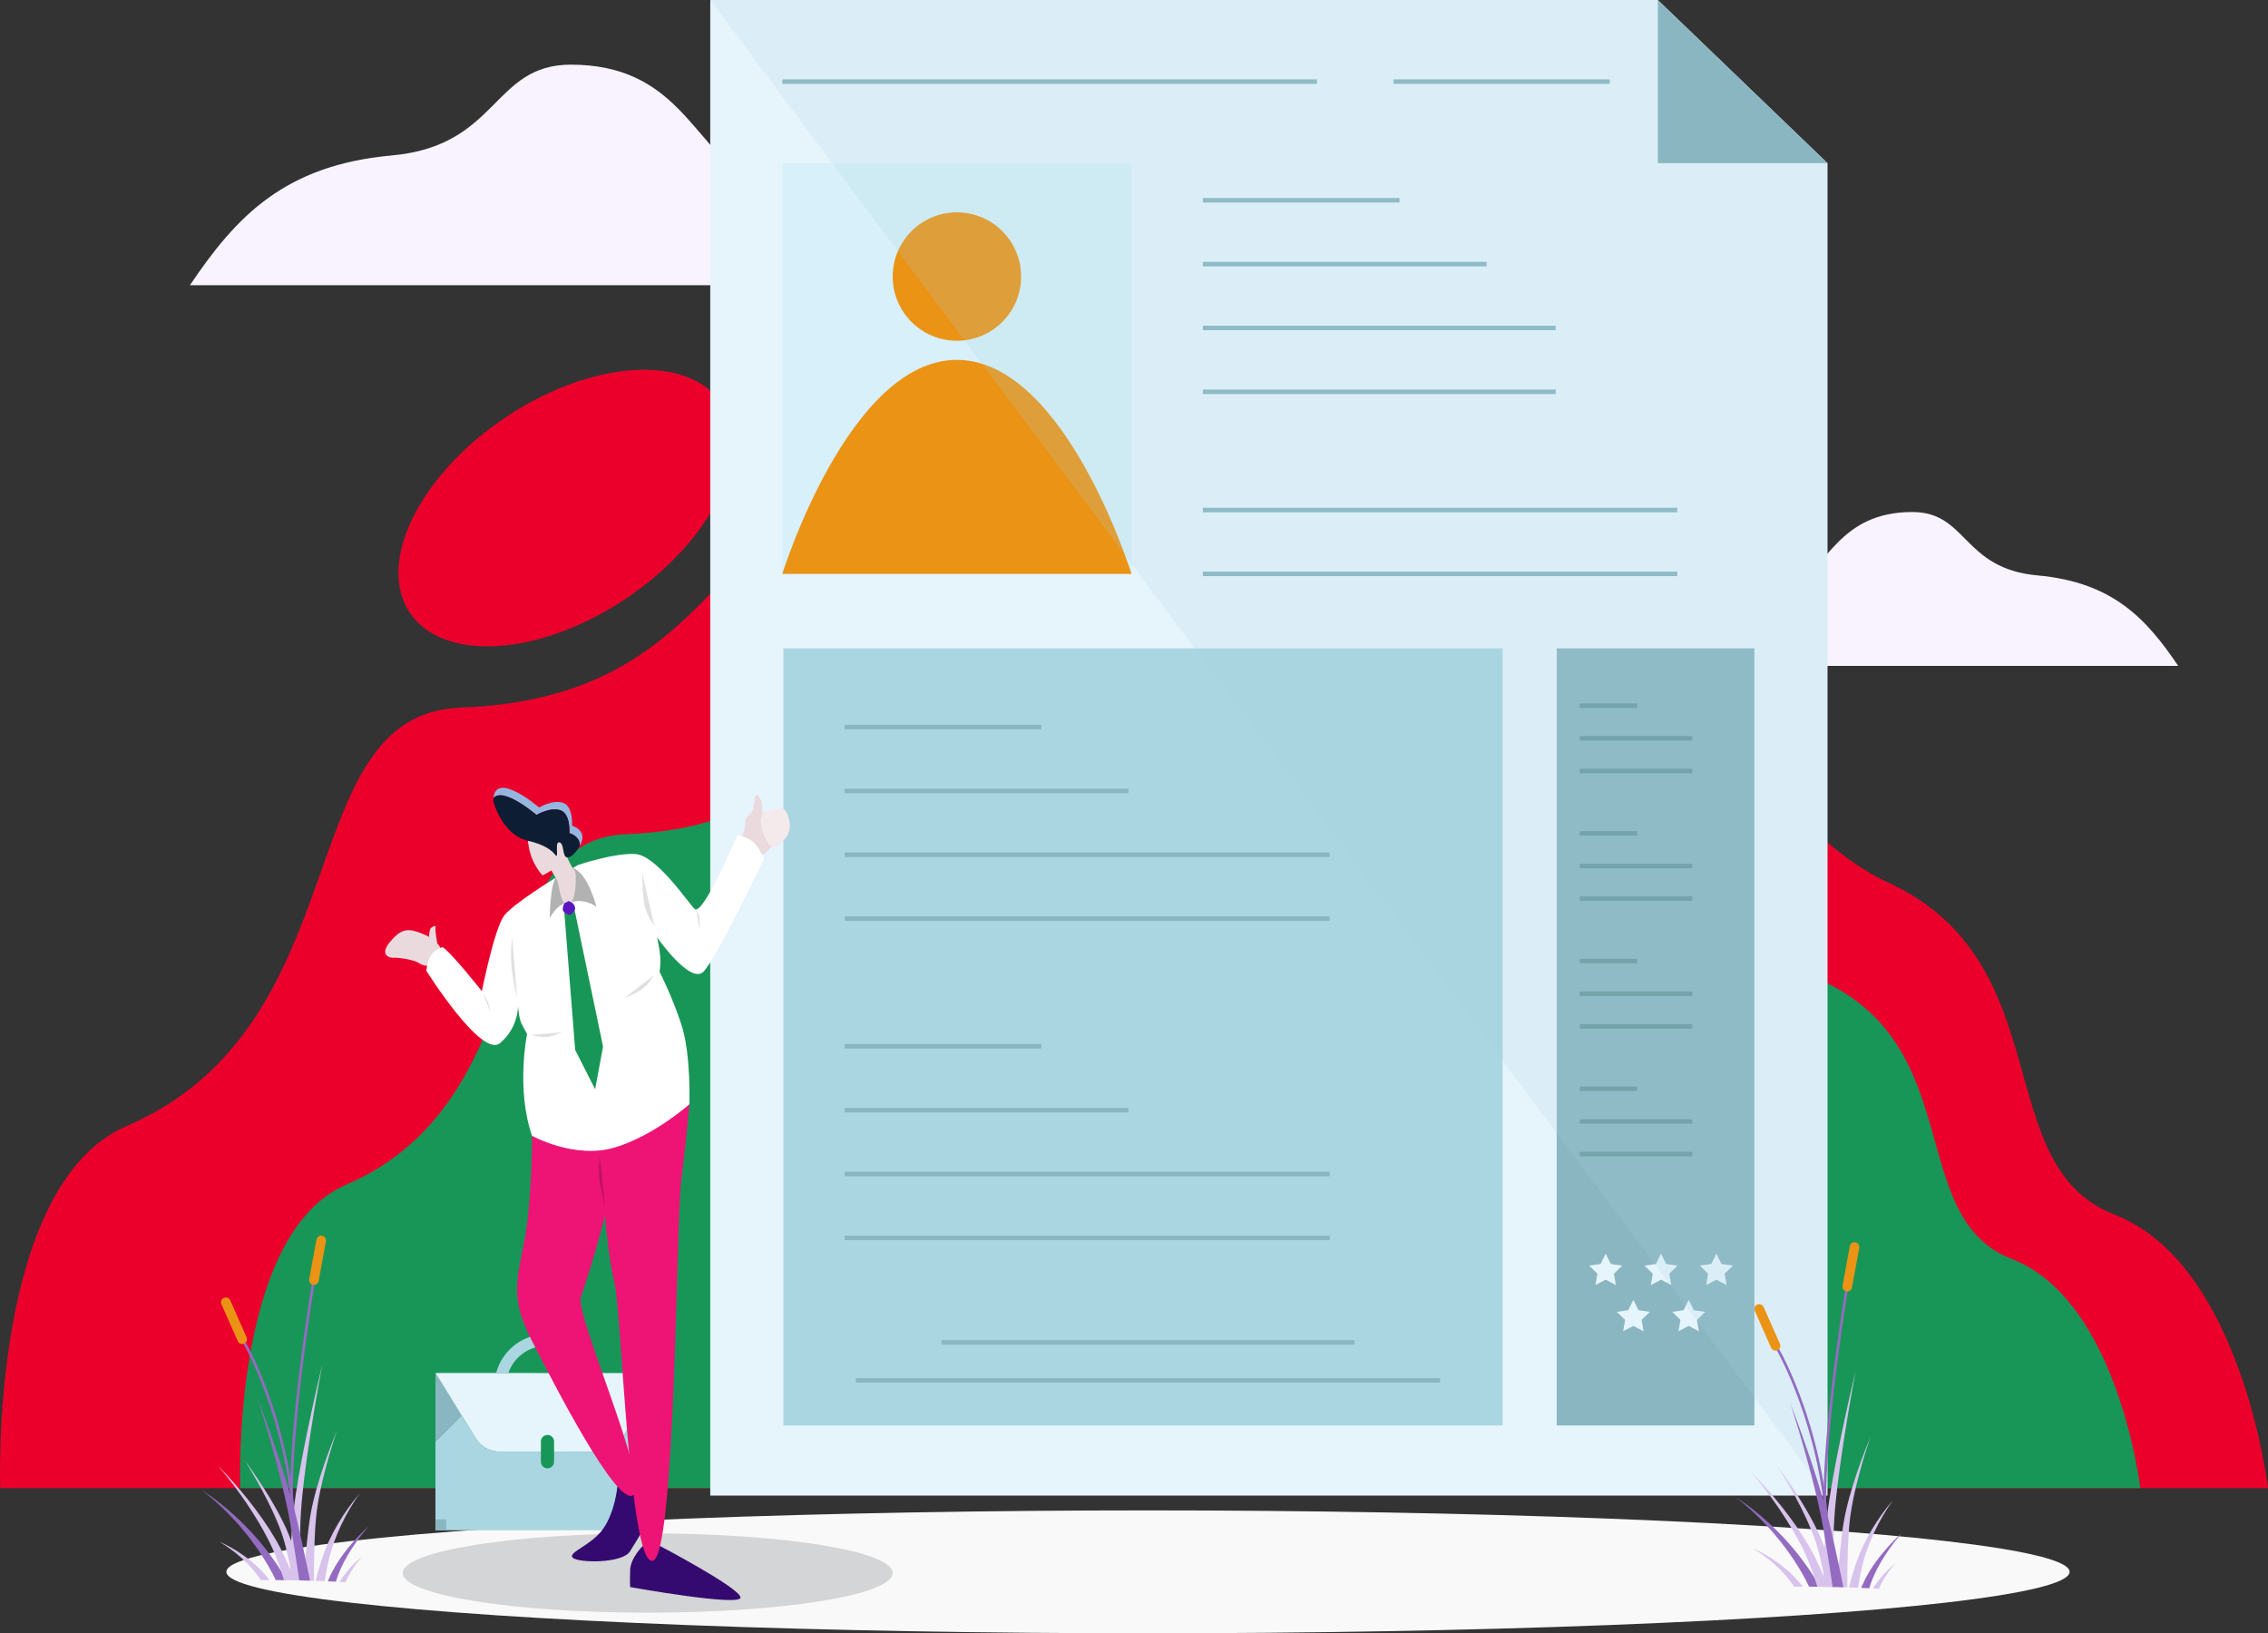 <?xml version="1.0" encoding="utf-8"?>
<!-- Generator: Adobe Illustrator 15.0.0, SVG Export Plug-In . SVG Version: 6.00 Build 0)  -->
<!DOCTYPE svg PUBLIC "-//W3C//DTD SVG 1.1//EN" "http://www.w3.org/Graphics/SVG/1.1/DTD/svg11.dtd">
<svg version="1.1" id="Layer_1" xmlns="http://www.w3.org/2000/svg" xmlns:xlink="http://www.w3.org/1999/xlink" x="0px" y="0px"
	 width="500px" height="360px" viewBox="0 0 500 360" enable-background="new 0 0 500 360" xml:space="preserve">
<rect x="0" y="0" width="500" height="360" fill="#333333" stroke="none"/>
<g>
	<ellipse fill="#F9F9F9" cx="253.084" cy="346.518" rx="203.176" ry="13.547"/>
	<path fill="#F8F3FF" d="M41.866,62.878h188.769c0,0-14.669-32.178-33.488-28.603c-18.819,3.575-21.901,11.441-33.219,4.291
		c-11.318-7.151-15.064-24.312-38.074-24.312c-17.411,0-15.8,17.876-39.524,20.021C62.605,36.421,51.992,47.862,41.866,62.878z"/>
	<path fill="#F8F3FF" d="M480.207,146.806H348.486c0,0,10.236-22.454,23.369-19.958c13.131,2.495,15.281,7.983,23.18,2.994
		c7.896-4.99,10.511-16.965,26.566-16.965c12.149,0,11.025,12.474,27.58,13.971C465.735,128.345,473.142,136.328,480.207,146.806z"
		/>
	
		<ellipse transform="matrix(0.83 -0.558 0.558 0.83 -41.244 88.685)" fill="#eb002b" cx="124.69" cy="111.921" rx="41.38" ry="23.983"/>
	<path fill="#eb002b" d="M0.048,328.064H500c0,0-5.793-49.432-33.799-60.283c-28.005-10.85-11.593-55.759-50.149-73.32
		C377.496,176.9,337.68,79.752,258.471,80.946c-105.617,1.591-82.557,72.293-156.887,75.046
		c-38.012,1.408-21.583,69.809-73.652,92.236C-2.416,261.299,0.048,328.064,0.048,328.064z"/>
	<path fill="#189657" d="M52.96,328.064h418.883c0,0-4.854-41.417-28.318-50.508c-23.463-9.091-9.713-46.718-42.018-61.432
		c-32.304-14.713-65.664-96.108-132.029-95.108c-88.49,1.333-69.169,60.571-131.447,62.878
		c-31.848,1.18-18.083,58.488-61.709,77.279C50.896,272.125,52.96,328.064,52.96,328.064z"/>
	<polygon fill="#E6F4FC" points="402.887,35.972 402.887,329.7 156.582,329.7 156.582,0 365.479,0 	"/>
	<polygon fill="#8AB6C1" points="402.887,35.972 365.479,35.972 365.479,0 	"/>
	<rect x="172.473" y="35.972" fill="#D7F0F9" width="76.97" height="90.542"/>
	<circle fill="#EA9315" cx="210.958" cy="60.965" r="14.153"/>
	<path fill="#EA9315" d="M172.473,126.514c0,0,14.649-47.175,38.486-47.175c23.835,0,38.484,47.175,38.484,47.175H172.473z"/>
	<g>
		<rect x="172.473" y="17.49" fill="#8AB6C1" width="117.855" height="0.993"/>
	</g>
	<g>
		<rect x="307.212" y="17.49" fill="#8AB6C1" width="47.672" height="0.993"/>
	</g>
	<g>
		<rect x="265.168" y="43.651" fill="#8AB6C1" width="43.369" height="0.993"/>
	</g>
	<g>
		<rect x="265.168" y="57.728" fill="#8AB6C1" width="62.57" height="0.993"/>
	</g>
	<g>
		<rect x="265.168" y="71.804" fill="#8AB6C1" width="77.798" height="0.993"/>
	</g>
	<g>
		<rect x="265.168" y="85.88" fill="#8AB6C1" width="77.798" height="0.993"/>
	</g>
	<g>
		<rect x="265.168" y="111.941" fill="#8AB6C1" width="104.613" height="0.993"/>
	</g>
	<g>
		<rect x="265.168" y="126.017" fill="#8AB6C1" width="104.613" height="0.994"/>
	</g>
	<rect x="172.701" y="142.932" fill="#AAD6E2" width="158.575" height="171.312"/>
	<rect x="343.193" y="142.932" fill="#8AB6C1" width="43.575" height="171.312"/>
	<g>
		<rect x="186.211" y="159.785" fill="#8AB6C1" width="43.368" height="0.993"/>
	</g>
	<g>
		<rect x="186.211" y="173.861" fill="#8AB6C1" width="62.569" height="0.993"/>
	</g>
	<g>
		<rect x="186.211" y="187.938" fill="#8AB6C1" width="106.931" height="0.994"/>
	</g>
	<g>
		<rect x="186.211" y="202.014" fill="#8AB6C1" width="106.931" height="0.993"/>
	</g>
	<g>
		<rect x="186.211" y="230.166" fill="#8AB6C1" width="43.368" height="0.994"/>
	</g>
	<g>
		<rect x="186.211" y="244.243" fill="#8AB6C1" width="62.569" height="0.993"/>
	</g>
	<g>
		<rect x="186.211" y="258.318" fill="#8AB6C1" width="106.931" height="0.994"/>
	</g>
	<g>
		<rect x="186.211" y="272.396" fill="#8AB6C1" width="106.931" height="0.993"/>
	</g>
	<g>
		<rect x="188.694" y="303.803" fill="#8AB6C1" width="128.78" height="0.992"/>
	</g>
	<g>
		<rect x="207.564" y="295.438" fill="#8AB6C1" width="91.041" height="0.993"/>
	</g>
	<g>
		<rect x="348.263" y="155.067" fill="#6A98A0" width="12.663" height="0.993"/>
	</g>
	<g>
		<rect x="348.263" y="162.268" fill="#6A98A0" width="24.829" height="0.993"/>
	</g>
	<g>
		<rect x="348.263" y="169.468" fill="#6A98A0" width="24.829" height="0.993"/>
	</g>
	<g>
		<rect x="348.263" y="183.221" fill="#6A98A0" width="12.663" height="0.992"/>
	</g>
	<g>
		<rect x="348.263" y="190.42" fill="#6A98A0" width="24.829" height="0.994"/>
	</g>
	<g>
		<rect x="348.263" y="197.621" fill="#6A98A0" width="24.829" height="0.993"/>
	</g>
	<g>
		<rect x="348.263" y="211.373" fill="#6A98A0" width="12.663" height="0.992"/>
	</g>
	<g>
		<rect x="348.263" y="218.573" fill="#6A98A0" width="24.829" height="0.993"/>
	</g>
	<g>
		<rect x="348.263" y="225.773" fill="#6A98A0" width="24.829" height="0.993"/>
	</g>
	<g>
		<rect x="348.263" y="239.525" fill="#6A98A0" width="12.663" height="0.993"/>
	</g>
	<g>
		<rect x="348.263" y="246.727" fill="#6A98A0" width="24.829" height="0.992"/>
	</g>
	<g>
		<rect x="348.263" y="253.926" fill="#6A98A0" width="24.829" height="0.994"/>
	</g>
	<polygon fill="#E6F4FC" points="353.986,276.365 355.111,278.645 357.627,279.01 355.807,280.785 356.236,283.29 353.986,282.107 
		351.736,283.29 352.166,280.785 350.346,279.01 352.861,278.645 	"/>
	<polygon fill="#E6F4FC" points="366.188,276.365 367.312,278.645 369.828,279.01 368.008,280.785 368.438,283.29 366.188,282.107 
		363.938,283.29 364.367,280.785 362.547,279.01 365.062,278.645 	"/>
	<polygon fill="#E6F4FC" points="378.391,276.365 379.516,278.645 382.031,279.01 380.211,280.785 380.641,283.29 378.391,282.107 
		376.14,283.29 376.569,280.785 374.749,279.01 377.266,278.645 	"/>
	<polygon fill="#E6F4FC" points="360.087,286.559 361.213,288.838 363.729,289.203 361.907,290.978 362.338,293.482 
		360.087,292.301 357.837,293.482 358.268,290.978 356.446,289.203 358.962,288.838 	"/>
	<polygon fill="#E6F4FC" points="372.289,286.559 373.414,288.838 375.93,289.203 374.109,290.978 374.539,293.482 372.289,292.301 
		370.039,293.482 370.469,290.978 368.648,289.203 371.164,288.838 	"/>
	<polygon opacity="0.18" fill="#AAD6E2" points="156.582,0 402.887,329.7 402.887,35.972 365.479,35.972 365.479,0 	"/>
	<ellipse fill="#D4D5D6" cx="142.797" cy="346.78" rx="54.008" ry="8.745"/>
	<g>
		<path fill="#936BC1" d="M63.96,330.639c-0.204-17.784,4.724-47.332,4.774-47.629l0.579,0.098
			c-0.05,0.297-4.969,29.793-4.766,47.524L63.96,330.639z"/>
	</g>
	<path fill="#D8C3ED" d="M59.406,348.336c-0.634,0.002-1.271,0.006-1.912,0.014c-0.044-0.072-0.092-0.141-0.138-0.211l-0.427-0.626
		l-0.461-0.606c-0.3-0.411-0.643-0.788-0.969-1.182c-0.685-0.758-1.394-1.504-2.166-2.189c-1.531-1.381-3.204-2.635-5.021-3.66
		c1.929,0.807,3.758,1.866,5.481,3.09c0.868,0.604,1.687,1.282,2.489,1.984c0.385,0.367,0.791,0.719,1.154,1.113l0.56,0.579
		l0.529,0.609C58.828,347.605,59.122,347.967,59.406,348.336z"/>
	<path fill="#936BC1" d="M63.106,348.352c-0.169-0.004-0.338-0.006-0.508-0.006c-0.598-0.006-1.198-0.01-1.802-0.01
		c-0.992-2.104-2.192-4.121-3.495-6.087l-0.323-0.49l-0.339-0.479l-0.679-0.955c-0.458-0.637-0.946-1.248-1.419-1.873
		c-0.986-1.22-1.994-2.428-3.073-3.572c-1.065-1.158-2.185-2.268-3.348-3.332c-0.289-0.27-0.583-0.533-0.881-0.789
		c-0.296-0.264-0.596-0.518-0.902-0.77c-0.612-0.498-1.217-1.01-1.889-1.429c0.704,0.367,1.35,0.833,2,1.282
		c0.325,0.229,0.646,0.462,0.963,0.701c0.319,0.234,0.635,0.477,0.944,0.723c1.252,0.979,2.466,2.008,3.631,3.094
		c1.177,1.072,2.291,2.213,3.389,3.373c0.529,0.6,1.077,1.182,1.59,1.795l0.77,0.922l0.384,0.461l0.368,0.475
		c0.484,0.639,0.996,1.26,1.446,1.924c0.46,0.66,0.94,1.302,1.37,1.99c0.236,0.352,0.459,0.714,0.677,1.077
		c0.2,0.331,0.395,0.663,0.592,0.996C62.753,347.697,62.932,348.024,63.106,348.352z"/>
	<path fill="#D8C3ED" d="M64.876,348.373c-0.098,0-0.198-0.004-0.296-0.004c-0.224-0.002-0.446-0.006-0.669-0.008
		c-0.268-0.006-0.535-0.008-0.804-0.01c-0.169-0.004-0.338-0.006-0.508-0.006c-0.011-0.045-0.025-0.09-0.038-0.133
		c-0.118-0.406-0.239-0.811-0.373-1.208l-0.206-0.629l-0.187-0.575l-0.427-1.19c-0.137-0.397-0.289-0.79-0.446-1.181l-0.467-1.176
		c-0.348-0.763-0.658-1.549-1.046-2.293c-1.488-3.023-3.281-5.941-5.187-8.763c-1.927-2.812-3.983-5.55-6.224-8.14
		c2.419,2.424,4.675,5.016,6.814,7.705c2.125,2.706,4.133,5.502,5.891,8.504l0.331,0.566c0.108,0.188,0.206,0.383,0.308,0.574
		l0.612,1.154l0.567,1.175c0.192,0.391,0.377,0.782,0.548,1.183l0.527,1.192l0.357,0.88l0.133,0.328
		c0.062,0.15,0.123,0.299,0.181,0.45c0.1,0.252,0.196,0.508,0.292,0.763C64.663,347.812,64.77,348.094,64.876,348.373z"/>
	<path fill="#D8C3ED" d="M66.782,348.414c-0.156-0.004-0.31-0.008-0.465-0.012c-0.113-0.002-0.229-0.006-0.342-0.008
		c-0.366-0.008-0.731-0.016-1.098-0.021c-0.098,0-0.198-0.004-0.296-0.004c-0.102-0.533-0.206-1.066-0.314-1.599
		c-0.096-0.485-0.196-0.97-0.296-1.452c-0.05-0.242-0.102-0.486-0.154-0.729c-0.173-0.812-0.356-1.621-0.546-2.428
		c-0.092-0.406-0.198-0.804-0.296-1.207c-0.096-0.406-0.208-0.797-0.323-1.188c-0.209-0.786-0.494-1.557-0.76-2.336
		c-0.298-0.768-0.586-1.543-0.919-2.301c-0.313-0.768-0.669-1.518-1.012-2.275c-0.361-0.748-0.713-1.5-1.096-2.24
		c-0.75-1.486-1.541-2.955-2.368-4.406c-0.833-1.445-1.666-2.896-2.602-4.279c1.037,1.314,1.975,2.701,2.914,4.088
		c0.935,1.391,1.835,2.804,2.698,4.242c0.438,0.715,0.85,1.448,1.271,2.178c0.4,0.74,0.815,1.471,1.19,2.227
		c0.396,0.746,0.748,1.516,1.111,2.281c0.333,0.782,0.685,1.555,0.967,2.367c0.048,0.129,0.094,0.256,0.141,0.383v0.002
		c0.102,0.274,0.198,0.548,0.283,0.82c0.131,0.4,0.267,0.801,0.39,1.205c0.067,0.211,0.133,0.422,0.198,0.637
		c0.185,0.592,0.363,1.186,0.537,1.779c0.223,0.77,0.442,1.539,0.656,2.311C66.432,347.104,66.611,347.759,66.782,348.414z"/>
	<path fill="#D8C3ED" d="M71.049,300.748c-0.34,1.835-0.669,3.67-0.99,5.508c-0.521,2.985-1.016,5.975-1.483,8.967
		c-0.756,4.832-1.442,9.682-1.935,14.527c-0.237,2.43-0.402,4.831-0.446,7.268c-0.01,0.402-0.018,0.807-0.021,1.208
		c-0.03,2.028-0.015,4.063,0.023,6.095c0.015,0.709,0.033,1.419,0.054,2.129c0.018,0.652,0.039,1.302,0.065,1.953
		c-0.113-0.002-0.229-0.006-0.342-0.008c-0.366-0.008-0.731-0.016-1.098-0.021c-0.098,0-0.198-0.004-0.296-0.004
		c-0.224-0.002-0.446-0.006-0.669-0.008c0.009-0.789,0.023-1.58,0.042-2.369c0.004-0.226,0.01-0.449,0.018-0.674
		c0.005-0.336,0.015-0.674,0.025-1.01c0.048-1.537,0.109-3.075,0.192-4.611v-0.002c0.035-0.646,0.073-1.293,0.117-1.939
		c0.018-0.276,0.037-0.552,0.058-0.826c0.042-0.607,0.09-1.218,0.148-1.829v-0.006c0.081-0.887,0.177-1.774,0.287-2.661
		c0.016-0.125,0.031-0.251,0.046-0.373c0-0.003,0-0.003,0-0.003c0.104-0.835,0.219-1.663,0.342-2.488
		c0.74-4.864,1.669-9.679,2.667-14.478c0.614-2.939,1.248-5.871,1.91-8.799C70.182,304.443,70.611,302.595,71.049,300.748z"/>
	<path fill="#D8C3ED" d="M74.276,315.42c-1.19,3.508-2.223,7.066-3.092,10.652c-0.433,1.795-0.813,3.6-1.108,5.41
		c-0.302,1.811-0.473,3.623-0.59,5.459c-0.209,3.673-0.268,7.363-0.265,11.056v0.487c-0.289-0.01-0.577-0.02-0.866-0.027
		c-0.456-0.014-0.912-0.027-1.368-0.039c0.01-0.166,0.02-0.328,0.031-0.494c0.096-1.453,0.202-2.906,0.321-4.359
		c0.187-2.254,0.408-4.51,0.687-6.762c0.239-1.851,0.541-3.712,0.972-5.533c0.421-1.823,0.925-3.615,1.479-5.391
		C71.588,322.33,72.857,318.844,74.276,315.42z"/>
	<path fill="#D8C3ED" d="M79.284,329.328c-0.821,1.049-1.523,2.184-2.2,3.324c-0.671,1.146-1.291,2.319-1.854,3.516
		c-0.563,1.194-1.085,2.408-1.525,3.646c-0.236,0.613-0.427,1.242-0.629,1.865c-0.1,0.312-0.179,0.629-0.269,0.944
		c-0.086,0.315-0.181,0.625-0.252,0.948c-0.404,1.65-0.727,3.319-0.981,4.998c-0.658-0.027-1.317-0.053-1.979-0.072
		c0.435-1.805,0.946-3.592,1.554-5.346c0.102-0.32,0.23-0.639,0.35-0.955c0.123-0.317,0.234-0.639,0.367-0.951
		c0.269-0.622,0.523-1.25,0.821-1.855c0.569-1.225,1.211-2.411,1.894-3.568c0.681-1.158,1.416-2.281,2.194-3.368
		C77.561,331.369,78.369,330.301,79.284,329.328z"/>
	<path fill="#936BC1" d="M81.359,336.363c-1.409,1.614-2.698,3.328-3.852,5.113c-1.16,1.778-2.166,3.651-2.916,5.584
		c-0.098,0.24-0.169,0.486-0.256,0.729c-0.081,0.246-0.167,0.482-0.238,0.74c-0.016,0.053-0.031,0.102-0.046,0.154
		c-0.589-0.029-1.181-0.059-1.773-0.082c0.088-0.213,0.177-0.424,0.267-0.635c0.1-0.25,0.225-0.504,0.344-0.756
		c0.121-0.252,0.231-0.508,0.362-0.752c1.033-1.96,2.285-3.75,3.664-5.418c0.685-0.836,1.402-1.641,2.145-2.422
		C79.802,337.841,80.562,337.082,81.359,336.363z"/>
	<path fill="#D8C3ED" d="M79.894,343.141c-1.056,1.074-1.912,2.307-2.662,3.584c-0.367,0.642-0.717,1.292-1.023,1.963
		c-0.018,0.035-0.035,0.07-0.05,0.107c-0.429-0.023-0.859-0.047-1.292-0.068c0.125-0.199,0.252-0.395,0.387-0.586
		c0.427-0.638,0.896-1.245,1.377-1.838C77.607,345.13,78.677,344.031,79.894,343.141z"/>
	<path fill="#EA9315" d="M69.011,283.238L69.011,283.238c-0.578-0.107-0.96-0.662-0.854-1.24l1.607-8.732
		c0.106-0.578,0.661-0.96,1.239-0.854l0,0c0.578,0.106,0.96,0.661,0.854,1.239l-1.607,8.732
		C70.144,282.961,69.589,283.344,69.011,283.238z"/>
	<g>
		<path fill="#936BC1" d="M64.575,336.137c-1.333-23.299-10.838-39.79-10.934-39.953l0.507-0.297
			c0.097,0.164,9.671,16.77,11.013,40.217L64.575,336.137z"/>
	</g>
	<path fill="#EA9315" d="M53.82,296.199L53.82,296.199c-0.537,0.238-1.166-0.005-1.404-0.542l-3.593-8.12
		c-0.238-0.537,0.004-1.165,0.542-1.402l0,0c0.537-0.238,1.166,0.004,1.403,0.541l3.594,8.12
		C54.6,295.333,54.357,295.961,53.82,296.199z"/>
	<path fill="#936BC1" d="M68.355,348.457c-0.456-0.014-0.912-0.027-1.368-0.039c-0.069-0.002-0.136-0.004-0.206-0.004
		c-0.156-0.004-0.31-0.008-0.465-0.012c-0.113-0.002-0.229-0.006-0.342-0.008c-0.102-0.705-0.208-1.412-0.313-2.119
		c-0.196-1.305-0.395-2.611-0.602-3.916c-0.135-0.864-0.273-1.727-0.416-2.588l-0.338-2.016l-0.208-1.227l-0.285-1.621l-0.306-1.607
		c-0.429-2.141-0.904-4.281-1.433-6.408c-0.519-2.129-1.079-4.254-1.664-6.37c-1.162-4.22-2.412-8.419-3.746-12.593
		c-0.004-0.016-0.01-0.029-0.014-0.045c0.006,0.016,0.012,0.029,0.018,0.045c1.563,4.094,3.05,8.22,4.444,12.379
		c0.704,2.088,1.383,4.182,2.025,6.293c0.277,0.902,0.546,1.805,0.806,2.714v0.002c0.004,0.013,0.007,0.028,0.011,0.044v0.002
		c0.122,0.424,0.241,0.847,0.358,1.271c0.166,0.598,0.327,1.196,0.484,1.799c0.044,0.162,0.085,0.326,0.129,0.49
		c0,0.002,0.002,0.004,0.002,0.006c0.004,0.015,0.008,0.032,0.012,0.047l0.4,1.614l0.375,1.609l0.459,2.025l0.271,1.2
		c0.308,1.379,0.604,2.758,0.894,4.139c0.166,0.775,0.327,1.55,0.489,2.324C68.005,346.745,68.182,347.602,68.355,348.457z"/>
	<g>
		<path fill="#936BC1" d="M402,332.095c-0.203-17.784,4.725-47.331,4.773-47.628l0.58,0.098c-0.051,0.295-4.969,29.793-4.767,47.523
			L402,332.095z"/>
	</g>
	<path fill="#D8C3ED" d="M397.446,349.791c-0.635,0.002-1.271,0.006-1.911,0.014c-0.045-0.07-0.093-0.141-0.139-0.209l-0.428-0.627
		l-0.461-0.605c-0.301-0.412-0.643-0.789-0.969-1.184c-0.686-0.757-1.395-1.504-2.166-2.188c-1.531-1.381-3.204-2.635-5.021-3.66
		c1.929,0.806,3.758,1.865,5.48,3.088c0.867,0.604,1.688,1.283,2.488,1.985c0.385,0.367,0.791,0.72,1.154,1.114l0.561,0.578
		l0.528,0.609C396.867,349.061,397.162,349.422,397.446,349.791z"/>
	<path fill="#936BC1" d="M401.146,349.807c-0.17-0.004-0.338-0.006-0.508-0.006c-0.598-0.006-1.198-0.01-1.803-0.01
		c-0.992-2.104-2.191-4.121-3.494-6.086l-0.322-0.49l-0.339-0.479l-0.679-0.956c-0.458-0.637-0.946-1.249-1.42-1.874
		c-0.986-1.219-1.994-2.426-3.072-3.57c-1.066-1.158-2.186-2.268-3.35-3.334c-0.287-0.269-0.582-0.531-0.88-0.787
		c-0.296-0.264-0.597-0.518-0.902-0.77c-0.611-0.498-1.218-1.01-1.889-1.43c0.704,0.367,1.351,0.833,2.001,1.283
		c0.324,0.229,0.646,0.461,0.963,0.699c0.319,0.235,0.635,0.478,0.944,0.725c1.252,0.979,2.466,2.007,3.632,3.094
		c1.176,1.07,2.289,2.211,3.388,3.373c0.528,0.598,1.077,1.182,1.591,1.795l0.77,0.921l0.385,0.462l0.367,0.475
		c0.484,0.639,0.996,1.26,1.445,1.924c0.46,0.659,0.941,1.301,1.369,1.99c0.237,0.352,0.461,0.713,0.678,1.076
		c0.199,0.33,0.395,0.664,0.592,0.996C400.793,349.152,400.971,349.48,401.146,349.807z"/>
	<path fill="#D8C3ED" d="M402.916,349.83c-0.098-0.002-0.198-0.004-0.297-0.004c-0.223-0.004-0.445-0.008-0.669-0.01
		c-0.267-0.006-0.534-0.008-0.804-0.01c-0.17-0.004-0.338-0.006-0.508-0.006c-0.012-0.043-0.025-0.088-0.039-0.133
		c-0.117-0.404-0.238-0.809-0.373-1.207l-0.205-0.629l-0.187-0.574l-0.427-1.191c-0.137-0.398-0.289-0.79-0.446-1.18l-0.468-1.176
		c-0.348-0.764-0.658-1.551-1.046-2.295c-1.489-3.022-3.281-5.939-5.187-8.762c-1.928-2.812-3.983-5.551-6.225-8.139
		c2.42,2.424,4.676,5.016,6.814,7.704c2.125,2.706,4.133,5.503,5.891,8.505l0.331,0.564c0.107,0.189,0.206,0.383,0.308,0.576
		l0.611,1.153l0.568,1.175c0.191,0.391,0.377,0.783,0.547,1.184l0.527,1.191l0.357,0.879l0.133,0.329
		c0.062,0.15,0.123,0.298,0.182,0.45c0.1,0.252,0.195,0.508,0.291,0.764C402.703,349.27,402.811,349.549,402.916,349.83z"/>
	<path fill="#D8C3ED" d="M404.821,349.871c-0.155-0.004-0.31-0.008-0.466-0.012c-0.113-0.002-0.229-0.006-0.342-0.008
		c-0.365-0.008-0.73-0.016-1.098-0.021c-0.098-0.002-0.198-0.004-0.297-0.004c-0.102-0.535-0.205-1.066-0.312-1.6
		c-0.097-0.484-0.197-0.969-0.297-1.452c-0.05-0.242-0.102-0.486-0.154-0.729c-0.172-0.812-0.355-1.622-0.545-2.427
		c-0.094-0.406-0.199-0.805-0.297-1.208c-0.096-0.406-0.207-0.796-0.322-1.187c-0.211-0.787-0.495-1.559-0.76-2.337
		c-0.299-0.768-0.588-1.542-0.92-2.3c-0.313-0.768-0.67-1.518-1.012-2.275c-0.361-0.748-0.713-1.5-1.096-2.24
		c-0.75-1.486-1.541-2.957-2.367-4.406c-0.834-1.446-1.666-2.896-2.603-4.279c1.036,1.313,1.976,2.7,2.913,4.087
		c0.936,1.39,1.836,2.804,2.699,4.242c0.438,0.716,0.85,1.448,1.271,2.177c0.399,0.74,0.815,1.472,1.19,2.228
		c0.396,0.746,0.748,1.516,1.111,2.28c0.333,0.783,0.686,1.557,0.968,2.368c0.048,0.129,0.095,0.256,0.141,0.383v0.001
		c0.102,0.275,0.198,0.549,0.282,0.822c0.131,0.4,0.268,0.8,0.391,1.203c0.067,0.212,0.133,0.424,0.197,0.637
		c0.186,0.593,0.364,1.188,0.537,1.781c0.223,0.77,0.443,1.539,0.656,2.311C404.472,348.559,404.65,349.215,404.821,349.871z"/>
	<path fill="#D8C3ED" d="M409.09,302.205c-0.342,1.834-0.67,3.669-0.991,5.508c-0.521,2.984-1.015,5.973-1.483,8.965
		c-0.756,4.834-1.441,9.682-1.934,14.529c-0.236,2.428-0.402,4.83-0.447,7.268c-0.009,0.401-0.017,0.805-0.021,1.207
		c-0.03,2.029-0.015,4.064,0.022,6.095c0.016,0.71,0.033,1.419,0.055,2.13c0.018,0.65,0.038,1.301,0.064,1.953
		c-0.113-0.002-0.229-0.006-0.342-0.008c-0.365-0.008-0.73-0.016-1.098-0.021c-0.098-0.002-0.198-0.004-0.297-0.004
		c-0.223-0.004-0.445-0.008-0.669-0.01c0.01-0.787,0.022-1.578,0.042-2.369c0.004-0.225,0.01-0.447,0.018-0.673
		c0.006-0.337,0.016-0.673,0.025-1.01c0.048-1.536,0.109-3.075,0.192-4.612v-0.001c0.034-0.646,0.073-1.292,0.117-1.938
		c0.017-0.277,0.036-0.553,0.058-0.827c0.042-0.608,0.09-1.218,0.148-1.829v-0.006c0.08-0.887,0.176-1.775,0.286-2.662
		c0.015-0.125,0.03-0.25,0.046-0.373c0-0.002,0-0.002,0-0.002c0.104-0.834,0.219-1.663,0.343-2.488
		c0.74-4.863,1.669-9.68,2.667-14.478c0.613-2.938,1.248-5.872,1.91-8.798C408.222,305.898,408.65,304.051,409.09,302.205z"/>
	<path fill="#D8C3ED" d="M412.316,316.877c-1.19,3.508-2.223,7.065-3.093,10.652c-0.433,1.795-0.813,3.598-1.107,5.41
		c-0.302,1.81-0.474,3.623-0.591,5.458c-0.209,3.673-0.268,7.364-0.266,11.056v0.486c-0.288-0.01-0.576-0.02-0.865-0.027
		c-0.455-0.012-0.912-0.025-1.367-0.037c0.01-0.166,0.02-0.33,0.031-0.494c0.096-1.454,0.201-2.906,0.32-4.36
		c0.188-2.254,0.408-4.51,0.688-6.762c0.238-1.851,0.54-3.712,0.971-5.533c0.421-1.823,0.925-3.616,1.479-5.391
		C409.628,323.787,410.896,320.3,412.316,316.877z"/>
	<path fill="#D8C3ED" d="M417.324,330.785c-0.821,1.049-1.523,2.184-2.2,3.323c-0.671,1.146-1.29,2.319-1.854,3.516
		c-0.562,1.194-1.084,2.407-1.524,3.646c-0.236,0.613-0.427,1.242-0.629,1.865c-0.101,0.312-0.179,0.629-0.27,0.944
		c-0.087,0.315-0.181,0.625-0.251,0.948c-0.404,1.649-0.729,3.319-0.981,4.999c-0.657-0.027-1.317-0.053-1.979-0.074
		c0.436-1.805,0.947-3.59,1.555-5.344c0.102-0.322,0.23-0.639,0.35-0.956c0.123-0.317,0.234-0.639,0.367-0.95
		c0.27-0.623,0.523-1.25,0.822-1.855c0.568-1.226,1.211-2.412,1.894-3.57c0.681-1.157,1.415-2.28,2.194-3.367
		C415.602,332.826,416.408,331.756,417.324,330.785z"/>
	<path fill="#936BC1" d="M419.399,337.82c-1.409,1.613-2.698,3.326-3.853,5.111c-1.159,1.779-2.166,3.652-2.915,5.586
		c-0.099,0.24-0.169,0.486-0.256,0.729c-0.081,0.246-0.167,0.482-0.239,0.74c-0.015,0.053-0.03,0.102-0.045,0.154
		c-0.589-0.029-1.182-0.059-1.773-0.084c0.088-0.211,0.177-0.422,0.268-0.635c0.1-0.25,0.225-0.504,0.344-0.756
		c0.121-0.252,0.23-0.508,0.361-0.751c1.033-1.96,2.285-3.75,3.664-5.417c0.684-0.838,1.402-1.641,2.145-2.422
		C417.842,339.297,418.602,338.537,419.399,337.82z"/>
	<path fill="#D8C3ED" d="M417.934,344.598c-1.056,1.072-1.912,2.306-2.662,3.582c-0.367,0.643-0.717,1.293-1.022,1.965
		c-0.017,0.033-0.034,0.07-0.05,0.107c-0.43-0.023-0.859-0.047-1.293-0.07c0.125-0.197,0.252-0.395,0.387-0.584
		c0.428-0.639,0.896-1.246,1.377-1.838C415.647,346.586,416.717,345.488,417.934,344.598z"/>
	<path fill="#EA9315" d="M407.051,284.693L407.051,284.693c-0.578-0.105-0.961-0.66-0.854-1.238l1.606-8.732
		c0.106-0.578,0.661-0.961,1.239-0.854l0,0c0.578,0.105,0.96,0.66,0.854,1.238l-1.607,8.732
		C408.184,284.418,407.629,284.801,407.051,284.693z"/>
	<g>
		<path fill="#936BC1" d="M402.615,337.593c-1.334-23.299-10.838-39.79-10.934-39.954l0.506-0.296
			c0.097,0.165,9.672,16.77,11.014,40.216L402.615,337.593z"/>
	</g>
	<path fill="#EA9315" d="M391.859,297.656L391.859,297.656c-0.537,0.237-1.166-0.006-1.403-0.543l-3.594-8.119
		c-0.237-0.537,0.005-1.166,0.542-1.404l0,0c0.537-0.237,1.166,0.006,1.404,0.543l3.594,8.119
		C392.641,296.789,392.396,297.418,391.859,297.656z"/>
	<path fill="#936BC1" d="M406.395,349.912c-0.455-0.012-0.912-0.025-1.367-0.037c-0.069-0.002-0.137-0.004-0.206-0.004
		c-0.155-0.004-0.31-0.008-0.466-0.012c-0.113-0.002-0.229-0.006-0.342-0.008c-0.102-0.705-0.207-1.414-0.312-2.119
		c-0.197-1.307-0.395-2.611-0.604-3.918c-0.134-0.863-0.272-1.725-0.414-2.586l-0.339-2.016l-0.208-1.227l-0.285-1.622l-0.305-1.608
		c-0.43-2.14-0.904-4.28-1.434-6.407c-0.52-2.129-1.078-4.255-1.663-6.37c-1.161-4.219-2.411-8.42-3.747-12.593
		c-0.004-0.015-0.01-0.028-0.013-0.044c0.005,0.016,0.011,0.029,0.017,0.044c1.564,4.095,3.051,8.22,4.445,12.38
		c0.703,2.086,1.383,4.181,2.025,6.293c0.276,0.901,0.546,1.803,0.805,2.713v0.002c0.004,0.014,0.008,0.029,0.012,0.045v0.002
		c0.121,0.422,0.24,0.846,0.357,1.271c0.166,0.598,0.328,1.195,0.485,1.797c0.044,0.164,0.085,0.328,0.129,0.491
		c0,0.001,0.002,0.003,0.002,0.005c0.003,0.016,0.007,0.033,0.012,0.049l0.399,1.613l0.375,1.609l0.46,2.025l0.271,1.2
		c0.308,1.379,0.604,2.758,0.894,4.139c0.166,0.774,0.328,1.55,0.488,2.325C406.045,348.201,406.222,349.057,406.395,349.912z"/>
	<polygon fill="#8AB6C1" points="96.005,302.679 101.779,312.051 95.999,317.83 	"/>
	<polygon fill="#8AB6C1" points="144.984,302.696 144.978,317.848 139.622,312.635 	"/>
	<path fill="#E6F4FC" d="M144.984,302.696l-5.362,9.938l-2.268,4.205c-0.193,0.361-0.42,0.697-0.679,1.006
		c-1.137,1.363-2.837,2.178-4.655,2.177l-21.954-0.008c-1.812-0.001-3.511-0.812-4.65-2.181c-0.184-0.219-0.352-0.455-0.504-0.701
		l-3.133-5.082l-5.774-9.372L144.984,302.696z"/>
	<path fill="#AAD6E2" d="M144.978,317.848l-0.007,19.51l-48.979-0.018l0.007-19.51l5.78-5.779l3.133,5.082
		c0.152,0.246,0.321,0.482,0.504,0.701c1.139,1.369,2.838,2.18,4.65,2.181l21.954,0.008c1.818,0.001,3.518-0.813,4.655-2.177
		c0.259-0.309,0.486-0.645,0.679-1.006l2.268-4.205L144.978,317.848z"/>
	<rect x="95.992" y="334.954" fill="#8AB6C1" width="2.388" height="2.387"/>
	<rect x="142.583" y="334.969" fill="#8AB6C1" width="2.388" height="2.389"/>
	
		<rect x="136.483" y="329.864" fill="none" stroke="#000000" stroke-width="0.75" stroke-miterlimit="10" width="5.118" height="3.029"/>
	<path fill="#189657" d="M120.697,323.702L120.697,323.702c-0.802-0.001-1.453-0.651-1.453-1.453l0.002-4.462
		c0-0.803,0.651-1.453,1.453-1.453l0,0c0.802,0.001,1.453,0.651,1.452,1.453l-0.001,4.463
		C122.149,323.053,121.499,323.703,120.697,323.702z"/>
	<path fill="#AAD6E2" d="M131.606,302.691l-2.69-0.001c-1.207-3.49-4.521-5.997-8.422-5.999s-7.217,2.504-8.423,5.993l-2.689-0.001
		c1.294-4.928,5.781-8.562,11.114-8.561C125.832,294.125,130.316,297.763,131.606,302.691z"/>
	<path fill="#340A70" d="M136.104,327.697c0,0-0.466,5.436-3.058,9.223c-2.591,3.788-7.974,5.283-6.778,6.479
		c1.196,1.196,10.976,1.296,12.614-1.396c1.639-2.691,6.922-10.566,5.626-13.357s-4.335-3.09-4.335-3.09h-2.642L136.104,327.697z"/>
	<path fill="#340A70" d="M141.705,340.824c0,0-2.678,2.575-2.778,5.266c-0.1,2.691,0,3.789,0,3.789s24.421,4.385,24.321,2.291
		c-0.1-2.092-17.739-11.346-17.739-11.346H141.705z"/>
	<path fill="#ED1476" d="M151.985,243.424c0,0-0.598,7.375-1.794,16.745s-1.196,83.529-6.379,83.928
		c-5.183,0.399-6.778-55.42-8.373-61.401c-1.595-5.98-3.588-29.105-3.389-32.494s0.199-3.389,0.199-3.389L151.985,243.424z"/>
	<path fill="#ED1476" d="M117.297,250.4c0,0,0,14.951-1.794,23.724c-1.794,8.771-2.791,12.56,1.794,21.53
		c4.585,8.971,18.843,36.917,22.38,33.908c3.536-3.009-13.01-39.889-11.615-43.677s5.582-17.477,6.778-24.653l-2.805-18.873
		L117.297,250.4z"/>
	<path fill="#EADADE" d="M168.029,188.479c0,0,0.469-0.11,1.1-0.742s0.731-1.13,1.662-1.196c0.93-0.066,2.957-1.728,2.824-4.386
		c-0.133-2.658-0.697-3.721-1.844-3.721c-1.146,0-3.995,1.246-3.742,0.349c0.253-0.897-0.345-2.991-0.793-3.29
		c-0.449-0.299-0.848,0-0.848,0s-0.05,2.093-0.498,3.189c-0.449,1.097-1.545,1.346-1.595,2.442c-0.05,1.097-0.198,2.638-0.896,3.139
		l0.547,3.041L168.029,188.479z"/>
	<path fill="#F4E9EB" d="M168.51,179.103c0,0-1.324,0.528-0.576,3.519c0.747,2.99,1.988,4.271,2.857,3.92
		c0.869-0.35,3.97-2.076,3.223-5.516C173.266,177.587,172.525,177.756,168.51,179.103z"/>
	<path fill="#EADADE" d="M94.166,212.885c0,0-0.791,0.112-1.787-0.561c-0.997-0.673-4.112-1.246-5.482-1.172
		c-1.371,0.076-3.115-0.822-0.972-3.438c2.143-2.617,3.638-3.115,6.055-2.293c2.417,0.822,4.33,1.874,5.118,3.553l-0.458,2.652
		L94.166,212.885z"/>
	<path fill="#EADADE" d="M94.596,206.543c0,0,0-1.67,0.474-2.019c0.473-0.349,1.071-0.673,0.947,0s0.37,3.393,0.37,3.393
		l-1.491,0.345L94.596,206.543z"/>
	<path fill="#FFFFFF" d="M122.215,193.685c0,0-8.805,5.382-10.998,8.073s-4.984,16.746-4.984,16.746s-6.878-8.705-8.672-9.701
		c0,0-1.595,0.465-2.459,1.66c-0.864,1.197-1.129,3.522-1.129,3.522s12.161,19.37,16.247,15.981
		c4.087-3.389,3.987-8.174,3.987-8.174s0.149,2.643,0.797,3.938c0.648,1.296,1.196,2.193,1.196,2.193s-2.492,12.11,1.096,22.477
		c0,0,9.37,5.184,18.141,2.592c8.772-2.592,16.546-9.568,16.546-9.568s0.399-11.064-1.794-17.643
		c-2.193-6.58-4.785-11.562-4.785-11.562s0.299-1.446,0.149-3.34c-0.149-1.895-0.697-4.236-0.697-4.236s7.326,10.466,10.217,7.576
		c2.891-2.892,13.356-24.92,13.356-24.92s-1.295-2.891-2.592-3.838c-1.295-0.947-3.239-1.445-3.239-1.445
		s-7.692,18.208-9.486,16.348c-1.794-1.861-8.439-11.828-13.091-12.094c-4.652-0.267-12.599,2.425-12.599,2.425L122.215,193.685z"/>
	<path fill="#EADADE" d="M116.397,185.351c0,0,0.109,2.072,1.018,4.181c0.909,2.107,2.181,3.453,2.181,3.453
		s4.362-2.072,6.034-4.762l-0.582-3.199l-3.708-2.98l-2.908,0.727L116.397,185.351z"/>
	<path fill="#B2B2B2" d="M124.43,199.147c0,0-0.72,0.235-1.601,1.05c-0.762,0.703-1.633,2.159-1.633,2.159s0.079-7.171,1.317-8.843
		c0,0,1.313,0.246,1.413,0.271c0.1,0.024,1.096,2.417,1.096,2.417L124.43,199.147z"/>
	<path fill="#B2B2B2" d="M125.997,198.928c0,0,0.895-0.508,2.713-0.185c1.819,0.323,2.791,1.222,2.791,1.222
		s-1.853-7.586-5.254-8.595l-0.012,1.982L125.997,198.928z"/>
	<path fill="#94B7E0" d="M127.811,186.501c0.024-0.193,0.029-0.378,0.005-0.546c-0.244-1.748-2.279-2.279-2.279-2.279
		s0.293-4.216-1.937-5.041c-2.23-0.824-5.333,1.018-5.333,1.018s-7.3-6.287-9.475-3.72c0.566-6.078,10.056,2.085,10.056,2.085
		s3.099-1.842,5.329-1.018s1.942,5.041,1.942,5.041s2.036,0.536,2.274,2.278C128.476,184.941,128.228,185.736,127.811,186.501z"/>
	<path fill="#0D1D33" d="M127.811,186.501c-0.74,1.38-2.017,2.647-2.766,2.522c-1.172-0.193-0.576-2.91-1.644-3.297
		c-0.646-0.233-0.651,0.734-0.621,1.623c0.02,0.582,0.06,1.133-0.055,1.287c-0.104,0.134-0.193-0.061-0.526-0.433
		c-0.605-0.685-2.021-1.981-5.8-2.854c-5.82-1.347-7.637-8.686-7.637-8.686c-0.005-0.263,0.005-0.506,0.029-0.73
		c2.175-2.567,9.475,3.72,9.475,3.72s3.104-1.842,5.333-1.018c2.229,0.824,1.937,5.041,1.937,5.041s2.036,0.531,2.279,2.279
		C127.84,186.123,127.835,186.308,127.811,186.501z"/>
	<path fill="#EADADE" d="M125.042,189.023c0,0,0.959,2.217,1.578,2.834c0.618,0.618,0.429,7.271-1.316,7.634
		c-1.745,0.364-2.084-4.762-2.484-5.452c-0.4-0.691-1.624-2.764-1.624-2.764l1.381-2.244L125.042,189.023z"/>
	<polygon fill="#189657" points="124.409,201.121 126.801,231.462 131.202,240.134 132.947,230.715 126.685,200.67 	"/>
	<path fill="#5B16BF" d="M124.43,199.147c0,0-0.369,0.534-0.362,1.349c0.007,0.814,1.569,1.246,1.569,1.246s1.329-0.848,1.146-1.678
		c-0.183-0.832-0.786-1.137-0.786-1.137l-0.659-0.293L124.43,199.147z"/>
	<path fill="#E0E0E0" d="M113.999,219.705c0,0-0.619-1.737-1.115-5.545c-0.497-3.807,0-7.613,0-7.613L113.999,219.705z"/>
	<path fill="#E0E0E0" d="M144.25,204.133l-2.648-11.656c0,0,0,5.351,0.579,7.488C142.761,202.102,144.25,204.133,144.25,204.133z"/>
	<path fill="#E0E0E0" d="M144.25,214.967c0,0-1.324,2.174-3,3.291c-1.676,1.117-3.6,1.738-3.6,1.738L144.25,214.967z"/>
	<path fill="#E0E0E0" d="M117.062,228.148c0,0,1.904,0.578,3.435,0.454c1.531-0.124,3.435-1.034,3.435-1.034L117.062,228.148z"/>
	<path fill="#E0E0E0" d="M154.224,204.975c0,0,0.083-1.242,0-2.359c-0.083-1.117-0.704-1.779-0.704-1.779L154.224,204.975z"/>
	<path fill="#E0E0E0" d="M108.072,223.037c0,0-0.093-1.086-0.465-2.049c-0.373-0.962-1.055-1.831-1.055-1.831L108.072,223.037z"/>
	<path fill="#BC1166" d="M133.429,266.178c0,0-1.318-5.38-1.393-7.325c-0.076-1.944,0.172-4.097,0.172-4.097L133.429,266.178z"/>
</g>
</svg>
